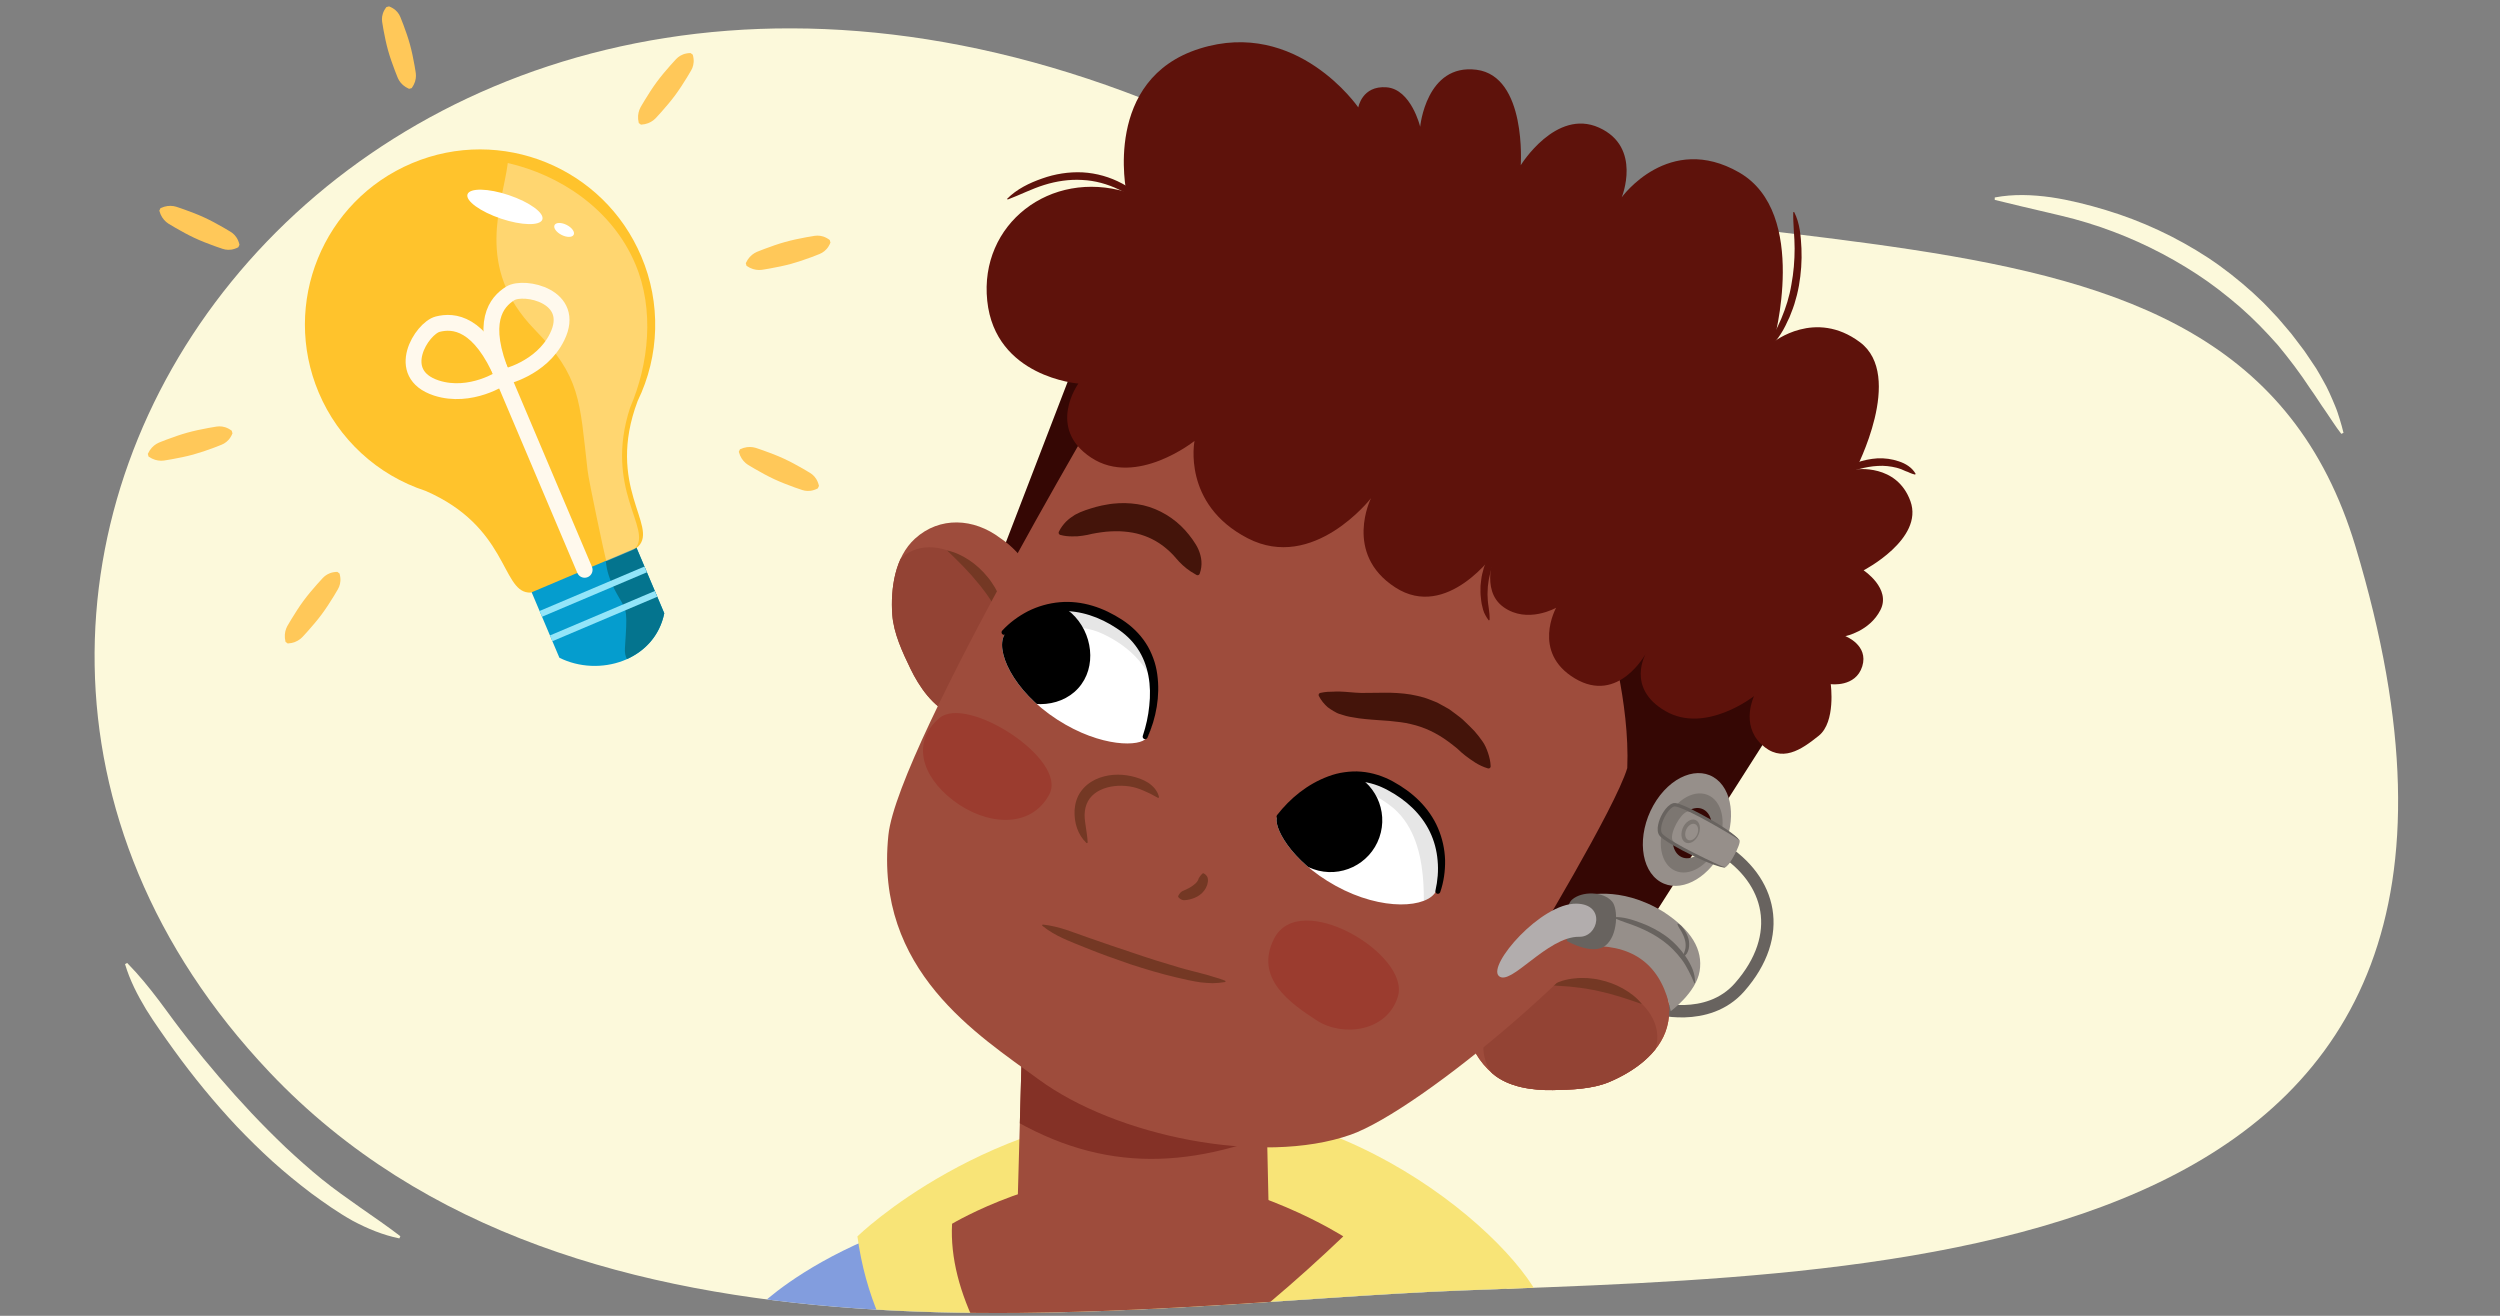 <?xml version="1.0" encoding="utf-8"?>
<!-- Generator: Adobe Illustrator 25.4.1, SVG Export Plug-In . SVG Version: 6.00 Build 0)  -->
<svg version="1.1" id="Layer_1" xmlns="http://www.w3.org/2000/svg" xmlns:xlink="http://www.w3.org/1999/xlink" x="0px" y="0px"
	 viewBox="0 0 760 400" style="enable-background:new 0 0 760 400;" xml:space="preserve">
<rect x="0" y="0" width="760" height="400" fill="#808080" stroke="none"/>
<path id="XMLID_00000106865035135167197280000016481157810555004855_" style="fill:#FCF9DB;" d="M81.927,325.939
	c93.798,99.082,260.701,70.226,362.156,66.373c137.253-5.212,338.026-6.924,271.971-226.226
	C678.332,40.848,516.568,96.068,347.468,30.013C106.579-64.084-62.114,173.783,81.927,325.939z"/>
<g>
	<defs>
		<path id="XMLID_00000113324921932938663720000006500844931416132024_" d="M81.927,325.939
			c93.798,99.082,260.701,70.226,362.156,66.373c137.253-5.212,338.026-6.924,271.971-226.226
			c-15.594-51.771-52.384-72.705-102.127-84.115c-48.851-11.206-107.955-57.427-173.982-70.453
			c-29.381-5.796-56.645,7.969-87.193-3.963C111.864-86.543-62.114,173.783,81.927,325.939z"/>
	</defs>
	<clipPath id="XMLID_00000105388996324415013290000011131055106043208843_">
		<use xlink:href="#XMLID_00000113324921932938663720000006500844931416132024_"  style="overflow:visible;"/>
	</clipPath>
	<g style="clip-path:url(#XMLID_00000105388996324415013290000011131055106043208843_);">
		<g id="sshi4_x5F_05.298_00000183969587481807369160000003211022582483513221_">
			<g>
				<path style="fill:#AFEEDB;" d="M207.734,432.931c-15.207,22.049-30.498,44.246-41.558,68.64
					c-4.661,10.281-8.549,20.913-11.621,31.775c-3.26,11.529-5.608,23.641-3.642,35.46c1.966,11.819,8.955,23.365,19.975,28.068
					c4.356,1.859,9.119,2.584,13.848,2.837c11.857,0.634,24.157-1.772,33.922-8.525c6.094-4.215,10.98-9.933,15.52-15.788
					c24.34-31.386,40.823-68.818,47.542-107.964c2.858-16.655,3.785-34.619-3.969-49.633c-5.775-11.183-17.53-19.703-30.232-20.468
					c-4.443-0.268-9.555-0.619-13.672,1.417c-4.436,2.193-7.264,6.85-9.973,10.779C218.495,417.329,213.114,425.13,207.734,432.931z
					"/>
				<g>
					<path style="fill:#829DDE;" d="M229.961,397.92c5.385,13.81,8.685,31.119,10.55,50.834c0,0-35.488,251.291-34.529,270.474
						c0.959,19.182,14.387,34.529,14.387,34.529l1.918,36.447c0,0,30.692,12.469,82.485,21.101s167.847,0.959,167.847,0.959
						l25.896-393.242c0,0-65.696-59.333-157.802-57.544C263.04,362.985,229.961,397.92,229.961,397.92z"/>
					<path style="fill:#F8E477;" d="M318.201,459.304c-30.834-24.81-52.714-47.942-57.548-83.444c0,0,39.324-38.365,99.749-39.324
						s112.218,52.077,109.34,65.505C466.866,415.469,369.516,445.715,318.201,459.304z"/>
					<polygon style="fill:#350704;" points="325.219,114.37 303.686,170.347 308.987,175.223 338.578,122.713 					"/>
					<g>
						<g>
							<defs>
								<path id="SVGID_1_" d="M271.249,186.823c0.392,5.654,3.114,11.459,5.524,16.446c2.674,5.531,6.864,11.668,12.726,14.098
									c10.176,4.215,21.943,1.155,27.076-9.253c3.583-7.263,2.796-15.706,1.121-23.445c-3.188-14.713-12.844-20.504-13.587-21.068
									c-8.051-6.113-18.43-6.684-25.939,0.134C272.013,169.326,270.706,179.004,271.249,186.823z"/>
							</defs>
							<use xlink:href="#SVGID_1_"  style="overflow:visible;fill:#9E4C3C;"/>
							<clipPath id="SVGID_00000037689700565518199940000006083506198708870289_">
								<use xlink:href="#SVGID_1_"  style="overflow:visible;"/>
							</clipPath>
							<path style="clip-path:url(#SVGID_00000037689700565518199940000006083506198708870289_);fill:#934334;" d="M274.141,169.552
								c5.317-4.932,13.673-3.79,20.037,1.094c11.341,8.709,14.415,24.756,11.398,35.784c-1.579,5.76-6.066,10.861-12.994,11.27
								c-4.502,0.268-9.424-2.605-11.4-6.481c-6.027-4.153-9.279-11.047-11.225-17.332
								C267.18,184.914,267.439,175.765,274.141,169.552z"/>
						</g>
						<g>
							<path style="fill:#743824;" d="M287.92,167.349c2.475,0.489,4.757,1.628,6.834,3.02c2.08,1.402,3.945,3.136,5.527,5.104
								c0.82,0.961,1.491,2.041,2.167,3.104c0.59,1.12,1.219,2.215,1.627,3.416c0.95,2.331,1.387,4.86,1.372,7.35
								c-1.361-2.132-2.431-4.211-3.763-6.138c-0.598-0.995-1.313-1.91-1.947-2.865l-1.043-1.372
								c-0.325-0.472-0.693-0.913-1.064-1.352c-1.434-1.791-2.961-3.519-4.59-5.197C291.419,170.722,289.724,169.081,287.92,167.349
								z"/>
						</g>
					</g>
					<g>
						<defs>
							<path id="SVGID_00000147916611417727572570000013954315929656897208_" d="M310.554,322.469l-1.297,46.983
								c23.335,20.365,49.159,18.401,76.516,2.685l-1.297-59.065L310.554,322.469z"/>
						</defs>
						<use xlink:href="#SVGID_00000147916611417727572570000013954315929656897208_"  style="overflow:visible;fill:#9E4C3C;"/>
						<clipPath id="SVGID_00000113315574897992781840000016584639295368496281_">
							<use xlink:href="#SVGID_00000147916611417727572570000013954315929656897208_"  style="overflow:visible;"/>
						</clipPath>
						<path style="clip-path:url(#SVGID_00000113315574897992781840000016584639295368496281_);fill:#843126;" d="M303.751,337.787
							c29.362,18.627,56.462,18.324,88.506,4.818l-7.781-29.532l-73.922,9.397"/>
					</g>
					<path style="fill:none;stroke:#68635F;stroke-width:3.767;stroke-miterlimit:10;" d="M502.727,306.306
						c0,0,16.319,4.985,26.122-6.191c13.849-15.791,9.703-32.578-5.63-42.149"/>
					<g>
						<path style="fill:#BD5738;" d="M506.748,312.299c2.694-9.778-2.978-19.112-10.594-23.626
							c-6.945-4.418-12.111-6.508-25.929-2.194c-7.559,2.361-15.551,5.107-20.415,11.584c-6.971,9.278-4.39,21.159,3.966,28.337
							c4.815,4.134,12.181,5.101,18.324,4.991c5.539-0.099,11.948-0.292,17.17-2.494
							C496.493,325.852,504.538,320.317,506.748,312.299z"/>
						<g>
							<defs>
								<path id="SVGID_00000054970753099974412970000005659478810534155137_" d="M506.748,312.299
									c2.694-9.778-2.5-18.782-11.589-23.206c-0.839-0.409-10.366-6.411-24.933-2.614c-7.664,1.998-15.551,5.107-20.415,11.584
									c-6.971,9.278-4.39,21.159,3.966,28.337c4.815,4.134,12.181,5.101,18.324,4.991c5.539-0.099,11.948-0.292,17.17-2.494
									C496.493,325.852,504.538,320.317,506.748,312.299z"/>
							</defs>
							<use xlink:href="#SVGID_00000054970753099974412970000005659478810534155137_"  style="overflow:visible;fill:#9E4C3C;"/>
							<clipPath id="SVGID_00000137105792568100471020000000594400478582872988_">
								<use xlink:href="#SVGID_00000054970753099974412970000005659478810534155137_"  style="overflow:visible;"/>
							</clipPath>
							<path style="clip-path:url(#SVGID_00000137105792568100471020000000594400478582872988_);fill:#934334;" d="M503.377,318.52
								c2.001-6.971-2.791-13.912-10.021-17.385c-12.892-6.189-28.598-1.688-37.076,5.983c-4.427,4.009-6.953,10.315-4.19,16.683
								c1.794,4.138,6.579,7.233,10.929,7.246c6.426,3.504,14.047,3.293,20.532,2.191
								C492.812,331.666,500.857,327.304,503.377,318.52z"/>
						</g>
						<g>
							<path style="fill:#743824;" d="M499.122,305.23c-2.361-0.828-4.59-1.599-6.834-2.281c-2.233-0.696-4.464-1.278-6.709-1.749
								c-0.559-0.133-1.118-0.262-1.687-0.339l-1.695-0.311c-1.139-0.134-2.278-0.359-3.435-0.444
								c-2.321-0.318-4.659-0.335-7.176-0.587c2.216-1.138,4.669-1.888,7.178-2.093c1.256-0.178,2.516-0.111,3.782-0.09
								c1.253,0.124,2.52,0.234,3.748,0.532c2.47,0.523,4.859,1.405,7.049,2.627C495.522,301.72,497.568,303.242,499.122,305.23z"/>
						</g>
					</g>
					<path style="fill:#9E4C3C;" d="M343.974,107.791c0,0-71.023,118.481-73.9,146.067c-4.305,41.288,27.402,60.82,45.656,74.264
						c23.473,17.288,67.883,26.361,94.89,16.828c21.065-7.435,79.86-56.097,95.854-85.467c15.994-29.37,15.728-97.02-43.08-137.7
						S343.974,107.791,343.974,107.791z"/>
					<path style="fill:#350704;" d="M488.668,190.907c0,0,6.857,22.624,6.022,42.584c-3.547,11.992-29.855,55.446-29.855,55.446
						c11.713-8.064,22.283-8.965,31.32-0.264l45.45-71.309l-21.774-36.722L488.668,190.907z"/>
					<g>
						<path style="fill:#743824;" d="M351.98,242.525c-1.544-0.903-2.876-1.55-4.284-2.149c-1.387-0.606-2.849-1.097-4.373-1.315
							c-3.026-0.448-6.216-0.134-8.809,1.104c-1.294,0.613-2.407,1.475-3.224,2.555c-0.813,1.082-1.31,2.407-1.488,3.851
							c-0.214,1.447,0.022,2.978,0.248,4.527c0.188,1.573,0.537,3.163,0.598,4.972l0,0.01c0.004,0.127-0.095,0.233-0.222,0.238
							c-0.065,0.002-0.124-0.023-0.167-0.064c-2.606-2.518-3.77-6.145-3.585-9.955c0.119-1.895,0.656-3.898,1.82-5.551
							c1.137-1.667,2.758-2.932,4.49-3.768c3.508-1.649,7.366-1.805,10.923-1.034c1.778,0.406,3.543,0.99,5.114,1.985
							c1.54,1,2.9,2.505,3.312,4.349c0.028,0.125-0.051,0.249-0.176,0.277c-0.059,0.013-0.119,0.003-0.167-0.026L351.98,242.525z"/>
					</g>
					<g>
						<path style="fill:#743824;" d="M358.198,272.342c0.386-0.75,0.76-1.151,1.162-1.386c0.404-0.22,0.822-0.342,1.207-0.545
							c0.784-0.359,1.501-0.768,2.085-1.199c0.591-0.428,1.063-0.849,1.403-1.376c0.065-0.141,0.138-0.282,0.22-0.427
							c0.07-0.151,0.083-0.323,0.191-0.489c0.248-0.334,0.414-0.742,1.055-1.329l0.031-0.028c0.109-0.1,0.266-0.117,0.391-0.056
							c0.372,0.183,0.621,0.43,0.836,0.697c0.103,0.134,0.182,0.275,0.273,0.419c0.056,0.149,0.093,0.306,0.123,0.464
							c0.047,0.317,0.074,0.641,0.023,0.96c-0.061,0.321-0.131,0.646-0.209,0.971c-0.416,1.279-1.289,2.356-2.275,3.063
							c-0.994,0.72-2.079,1.118-3.145,1.364c-0.541,0.101-1.064,0.233-1.612,0.227c-0.551-0.033-1.136-0.251-1.721-0.903
							c-0.102-0.113-0.118-0.274-0.052-0.401L358.198,272.342z"/>
					</g>
					<g>
						<path style="fill:#44140A;" d="M363.676,174.749c-2.362-1.283-3.867-2.592-5.196-3.966c-0.659-0.684-1.22-1.41-1.847-2.08
							c-0.635-0.658-1.282-1.292-1.971-1.859c-2.717-2.333-5.799-3.851-9.117-4.661c-1.667-0.404-3.41-0.59-5.201-0.683
							c-1.798-0.029-3.651,0.042-5.529,0.312c-0.941,0.095-1.884,0.32-2.836,0.471c-0.943,0.23-1.891,0.459-2.892,0.574
							c-0.988,0.176-2.029,0.235-3.139,0.206c-1.1,0.006-2.261-0.087-3.594-0.442l-0.026-0.007
							c-0.366-0.097-0.583-0.473-0.485-0.838c0.011-0.041,0.027-0.083,0.044-0.119c0.587-1.226,1.345-2.189,2.165-3.054
							c0.839-0.83,1.773-1.512,2.745-2.109c1.997-1.106,4.193-1.757,6.429-2.403c1.131-0.288,2.266-0.565,3.447-0.731
							c1.162-0.227,2.366-0.314,3.57-0.388c2.422-0.099,4.9,0.093,7.345,0.642c4.892,1.157,9.404,3.944,12.668,7.556
							c0.824,0.901,1.564,1.857,2.265,2.829c0.67,0.992,1.36,1.966,1.815,3.072c0.926,2.184,1.342,4.662,0.365,7.361
							c-0.126,0.347-0.509,0.527-0.856,0.401c-0.031-0.011-0.06-0.024-0.088-0.039L363.676,174.749z"/>
					</g>
					<g>
						<path style="fill:#44140A;" d="M401.439,210.628c1.541-0.333,2.794-0.368,3.981-0.367c0.609-0.04,1.194-0.065,1.753-0.039
							c0.566,0.006,1.09,0.094,1.656,0.086c2.189,0.158,4.324,0.429,6.688,0.331c2.299,0.02,4.791-0.101,7.342-0.04
							c2.608,0.083,5.31,0.293,8.042,0.947l2.034,0.522c0.673,0.193,1.327,0.479,1.989,0.718c0.662,0.246,1.313,0.518,1.964,0.784
							l1.845,1.009l1.829,1.024l1.659,1.226c1.096,0.826,2.228,1.611,3.146,2.581c0.951,0.94,1.954,1.838,2.839,2.811
							c0.848,0.997,1.688,2.001,2.422,3.086c0.777,1.057,1.283,2.286,1.723,3.555c0.429,1.274,0.758,2.605,0.813,4.089
							c0.013,0.356-0.265,0.655-0.621,0.668c-0.072,0.003-0.141-0.007-0.207-0.026l-0.04-0.012c-2.904-0.871-4.794-2.375-6.706-3.76
							c-0.94-0.701-1.775-1.482-2.601-2.271c-0.856-0.744-1.775-1.373-2.648-2.064c-3.578-2.64-7.34-4.438-11.419-5.355
							c-2.024-0.526-4.227-0.718-6.496-0.966l-3.571-0.257c-1.242-0.095-2.454-0.17-3.763-0.311l-1.928-0.218l-1.98-0.329
							c-1.306-0.176-2.66-0.552-3.947-0.993c-0.649-0.191-1.27-0.555-1.874-0.906c-0.607-0.348-1.187-0.746-1.744-1.159
							c-1.067-0.945-2.008-2.076-2.694-3.422c-0.162-0.318-0.035-0.707,0.283-0.869c0.05-0.025,0.102-0.044,0.154-0.055
							L401.439,210.628z"/>
					</g>
					<path style="fill:#9B3C2F;" d="M285.597,218.274c-8.394,7.08-5.708,17.487,4.168,25.052c9.875,7.566,23.553,8.835,29.227-1.836
						C324.665,230.82,293.991,211.193,285.597,218.274z"/>
					<path style="fill:#9B3C2F;" d="M387.3,285.391c-6.051,12.002,4.989,19.608,12.966,24.8c7.977,5.192,21.565,3.418,24.719-7.347
						C428.696,290.176,395.051,270.017,387.3,285.391z"/>
					<g>
						<path style="fill:#743824;" d="M317.07,281.069c2.509,0.265,4.861,0.887,7.165,1.628c2.294,0.765,4.547,1.634,6.831,2.419
							c4.563,1.583,9.117,3.178,13.699,4.669c4.557,1.567,9.152,3.001,13.759,4.34c2.301,0.698,4.635,1.198,6.941,1.846l1.731,0.461
							l1.727,0.539c1.153,0.321,2.311,0.666,3.485,1.15l0.017,0.007c0.113,0.047,0.167,0.176,0.12,0.289
							c-0.03,0.072-0.095,0.12-0.167,0.133c-1.234,0.214-2.484,0.3-3.738,0.341l-1.852-0.091l-1.848-0.169
							c-2.433-0.357-4.835-0.892-7.21-1.468c-4.769-1.115-9.448-2.515-14.079-4.027c-4.612-1.571-9.195-3.215-13.7-5.052
							c-4.493-1.853-9.118-3.416-13.049-6.619c-0.096-0.078-0.11-0.219-0.032-0.315C316.92,281.09,316.998,281.062,317.07,281.069z"
							/>
					</g>
					<path style="fill:#968F8A;" d="M505.783,277.254c-13.593-8.392-24.59-4.812-24.59-4.812l3.113,15.149
						c13.116-0.052,21.028,6.496,23.601,19.812c0,0,7.724-5.657,8.783-12.189C517.75,288.682,514.175,282.74,505.783,277.254z"/>
					<path style="fill:#68635F;" d="M477.935,273.461c-3.001,2.607-1.534,12.642-1.534,12.642s7.735,4.451,11.638,1.371
						c3.903-3.08,3.883-11.23,2.067-13.381C487.444,270.944,480.936,270.853,477.935,273.461z"/>
					<path style="fill:#B2ADAD;" d="M479.279,274.71c-10.791-0.2-27.167,18.711-23.628,21.997
						c3.538,3.286,14.682-11.978,24.342-11.926C485.924,285.018,488.306,274.877,479.279,274.71z"/>
					<g>
						<path style="fill:#68635F;" d="M490.578,278.809c2.913-0.158,5.656,0.77,8.318,1.76c2.674,0.993,5.238,2.333,7.584,4.024
							c2.338,1.724,4.341,3.832,5.983,6.215c1.59,2.37,2.983,5.106,2.808,8.067l-0.206,0.02c-0.517-1.308-1.101-2.541-1.728-3.745
							c-0.624-1.203-1.301-2.38-2.111-3.471c-1.63-2.157-3.559-4.143-5.754-5.715c-2.183-1.609-4.613-2.906-7.145-3.977
							c-2.536-1.098-5.191-1.773-7.782-2.976L490.578,278.809z"/>
					</g>
					<g>
						<path style="fill:#68635F;" d="M509.998,280.768c0.997,0.358,1.535,1.195,2.076,1.983c0.534,0.804,0.963,1.694,1.233,2.652
							c0.238,0.966,0.294,2.001,0.074,2.991c-0.193,0.991-0.711,1.939-1.592,2.449l-0.109-0.085
							c0.169-1.003,0.606-1.694,0.709-2.553c0.104-0.834,0.045-1.683-0.18-2.511c-0.214-0.833-0.584-1.634-1.006-2.413
							c-0.428-0.788-1.006-1.445-1.302-2.414L509.998,280.768z"/>
					</g>
					<path style="fill:#9E4C3C;" d="M322.038,439.162c-21.135-23.928-33.713-46.565-32.61-67.139c0,0,28.774-17.264,60.425-15.346
						c31.651,1.918,58.507,19.182,58.507,19.182C379.325,403.575,350.554,424.616,322.038,439.162z"/>
					<g>
						<g>
							<g style="enable-background:new    ;">
								<g>
									<path style="fill:#968F8A;" d="M509.101,262.104c-0.812-0.508-1.448-1.251-1.902-2.161c-0.457-0.916-0.727-2-0.805-3.18
										c-0.078-1.185,0.038-2.465,0.355-3.766c0.317-1.303,0.834-2.623,1.554-3.884c0.719-1.26,1.572-2.34,2.494-3.212
										c0.919-0.869,1.905-1.53,2.898-1.959c0.986-0.426,1.977-0.622,2.912-0.565c0.929,0.056,1.802,0.362,2.564,0.937
										c0.756,0.571,1.333,1.356,1.732,2.284c0.396,0.922,0.615,1.988,0.658,3.13c0.042,1.137-0.09,2.351-0.401,3.578
										c-0.31,1.225-0.798,2.465-1.467,3.658c-0.671,1.194-1.463,2.232-2.324,3.089c-0.864,0.86-1.799,1.54-2.75,2.009
										c-0.957,0.473-1.931,0.734-2.867,0.753C510.809,262.834,509.906,262.608,509.101,262.104 M521.907,236.949
										c-1.356-1.087-2.906-1.703-4.552-1.878c-1.666-0.178-3.427,0.096-5.179,0.787c-1.77,0.698-3.525,1.82-5.154,3.326
										c-1.64,1.517-3.146,3.418-4.402,5.654c-1.258,2.242-2.141,4.6-2.657,6.935c-0.514,2.328-0.661,4.623-0.455,6.749
										c0.204,2.111,0.756,4.048,1.636,5.684c0.871,1.619,2.061,2.939,3.552,3.842c1.472,0.891,3.099,1.292,4.777,1.262
										c1.658-0.03,3.368-0.48,5.033-1.297c1.649-0.809,3.257-1.979,4.733-3.462c1.466-1.473,2.806-3.26,3.93-5.318
										c1.122-2.054,1.929-4.196,2.432-6.318c0.504-2.128,0.704-4.244,0.603-6.238c-0.101-2.007-0.506-3.896-1.215-5.55
										C524.274,239.457,523.247,238.022,521.907,236.949"/>
									<path style="fill:#7C7671;" d="M510.681,260.262c-0.643-0.427-1.149-1.033-1.515-1.763
										c-0.367-0.733-0.59-1.591-0.666-2.518c-0.076-0.929-0.002-1.927,0.226-2.935c0.228-1.01,0.61-2.029,1.151-3
										c0.54-0.97,1.186-1.801,1.892-2.472c0.704-0.669,1.465-1.177,2.237-1.506c0.769-0.327,1.548-0.476,2.29-0.427
										c0.739,0.049,1.441,0.293,2.061,0.75c0.617,0.455,1.097,1.08,1.437,1.819c0.338,0.736,0.538,1.586,0.596,2.496
										c0.058,0.907-0.024,1.875-0.251,2.851c-0.226,0.975-0.596,1.958-1.114,2.898c-0.518,0.941-1.137,1.753-1.814,2.416
										c-0.678,0.665-1.416,1.181-2.167,1.528c-0.755,0.348-1.525,0.526-2.266,0.512
										C512.036,260.896,511.321,260.687,510.681,260.262 M520.526,242.457c-0.966-0.738-2.064-1.144-3.223-1.241
										c-1.168-0.098-2.398,0.116-3.616,0.617c-1.226,0.504-2.438,1.297-3.561,2.35c-1.127,1.058-2.161,2.376-3.024,3.921
										c-0.864,1.547-1.473,3.173-1.833,4.784c-0.36,1.608-0.47,3.196-0.341,4.672c0.129,1.47,0.496,2.825,1.09,3.978
										c0.59,1.145,1.404,2.088,2.43,2.743c1.018,0.65,2.15,0.958,3.325,0.962c1.166,0.004,2.374-0.293,3.554-0.852
										c1.173-0.556,2.321-1.373,3.375-2.417c1.05-1.04,2.01-2.308,2.814-3.773c0.803-1.463,1.378-2.991,1.731-4.505
										c0.354-1.516,0.487-3.022,0.404-4.437c-0.084-1.421-0.386-2.752-0.905-3.911
										C522.225,244.182,521.484,243.189,520.526,242.457"/>
								</g>
							</g>
						</g>
						<path style="fill:#7C7671;" d="M508.485,244.941c-2.328,0.598-5.085,6.601-3.799,8.944s18.892,9.64,20.212,9.224
							c1.32-0.416,4.224-6.714,3.424-8.079S510.814,244.343,508.485,244.941z"/>
						<path style="fill:#968F8A;" d="M512.911,246.734c-2.082,0.624-5.285,6.407-4.507,8.61c0.778,2.202,14.877,8.748,16.068,8.321
							s4.85-6.966,4.353-8.248C528.329,254.134,514.993,246.11,512.911,246.734z"/>
						<g>
							<path style="fill:#68635F;" d="M528.402,255.258c-0.368-0.387-0.884-0.689-1.362-0.992l-1.47-0.892l-2.976-1.734
								c-2-1.129-3.984-2.288-6.021-3.344c-2.031-1.047-4.095-2.109-6.204-2.849c-0.495-0.169-1.123-0.335-1.407-0.288
								c-0.4,0.086-0.826,0.421-1.199,0.772c-0.748,0.745-1.358,1.693-1.835,2.682c-0.476,0.99-0.838,2.053-0.943,3.102
								c-0.026,0.511-0.022,1.044,0.168,1.441c0.137,0.319,0.613,0.713,1.027,1.044c1.789,1.34,3.816,2.463,5.824,3.555
								c2.019,1.088,4.085,2.093,6.144,3.11l3.109,1.481c1.039,0.438,2.095,1.045,3.154,1.232l0.034,0.128
								c-0.645,0.074-1.181-0.152-1.752-0.282c-0.561-0.155-1.11-0.345-1.656-0.541c-1.095-0.382-2.169-0.814-3.226-1.284
								c-2.128-0.909-4.197-1.942-6.251-3.01c-2.046-1.089-4.08-2.181-5.999-3.586c-0.463-0.392-0.97-0.698-1.347-1.421
								c-0.306-0.662-0.297-1.323-0.274-1.95c0.114-1.249,0.506-2.401,1.013-3.489c0.524-1.081,1.189-2.096,2.08-2.973
								c0.467-0.416,0.964-0.85,1.706-1.024c0.442-0.072,0.779,0.004,1.079,0.073c0.31,0.071,0.596,0.163,0.879,0.262
								c2.234,0.811,4.271,1.894,6.322,2.974c2.032,1.107,4.055,2.226,6.004,3.474c0.978,0.617,1.95,1.245,2.88,1.939
								c0.466,0.344,0.938,0.682,1.38,1.062c0.435,0.388,0.909,0.728,1.235,1.266L528.402,255.258z"/>
						</g>
						<g>
							<g style="enable-background:new    ;">
								<g>
									<path style="fill:#7C7671;" d="M513.181,254.81c-0.17-0.107-0.304-0.262-0.399-0.453c-0.096-0.192-0.152-0.419-0.169-0.667
										c-0.016-0.248,0.008-0.517,0.074-0.789c0.066-0.273,0.175-0.55,0.326-0.814c0.151-0.264,0.329-0.49,0.523-0.673
										c0.193-0.182,0.399-0.321,0.608-0.411c0.207-0.089,0.414-0.13,0.611-0.119c0.195,0.012,0.378,0.076,0.538,0.196
										c0.159,0.12,0.28,0.284,0.363,0.479c0.083,0.193,0.129,0.417,0.138,0.656c0.009,0.238-0.019,0.493-0.084,0.75
										c-0.065,0.257-0.167,0.517-0.308,0.767c-0.141,0.25-0.307,0.468-0.487,0.648c-0.181,0.18-0.377,0.323-0.577,0.421
										c-0.201,0.099-0.405,0.154-0.601,0.158C513.539,254.964,513.35,254.916,513.181,254.81 M515.866,249.537
										c-0.284-0.228-0.609-0.357-0.954-0.394c-0.349-0.037-0.719,0.02-1.086,0.165c-0.371,0.146-0.739,0.382-1.081,0.697
										c-0.344,0.318-0.66,0.716-0.923,1.185c-0.264,0.47-0.449,0.964-0.557,1.454c-0.108,0.488-0.139,0.969-0.095,1.415
										c0.043,0.443,0.158,0.849,0.343,1.192c0.183,0.339,0.432,0.616,0.745,0.805c0.309,0.187,0.65,0.271,1.001,0.265
										c0.348-0.006,0.706-0.101,1.055-0.272c0.346-0.17,0.683-0.415,0.992-0.726c0.307-0.309,0.588-0.683,0.824-1.115
										c0.235-0.43,0.404-0.88,0.51-1.324c0.106-0.446,0.148-0.89,0.126-1.308c-0.021-0.421-0.106-0.817-0.255-1.163
										C516.362,250.063,516.147,249.762,515.866,249.537"/>
									<path style="fill:#968F8A;" d="M515.576,250.692c-0.203-0.155-0.433-0.24-0.676-0.26c-0.245-0.021-0.503,0.024-0.758,0.129
										c-0.257,0.106-0.511,0.272-0.746,0.493c-0.236,0.222-0.453,0.498-0.634,0.822c-0.181,0.324-0.309,0.665-0.384,1.003
										c-0.075,0.337-0.099,0.67-0.071,0.979c0.027,0.308,0.104,0.592,0.228,0.834c0.124,0.24,0.294,0.438,0.509,0.575
										c0.213,0.136,0.451,0.201,0.697,0.202c0.244,0.001,0.498-0.061,0.745-0.179c0.246-0.117,0.487-0.288,0.708-0.507
										c0.22-0.218,0.421-0.484,0.59-0.791c0.168-0.307,0.289-0.627,0.363-0.944c0.074-0.318,0.102-0.634,0.085-0.93
										c-0.018-0.298-0.081-0.577-0.19-0.82C515.932,251.053,515.777,250.845,515.576,250.692"/>
								</g>
							</g>
						</g>
					</g>
					<g>
						<g>
							<defs>
								<path id="XMLID_00000097460491481979619090000007979086779331480709_" d="M348.476,224.365
									c2.885-4.456,6.688-24.118-6.564-33.774c-14.589-10.63-29.186-8.069-36.357,2.075c-3.274,4.632,2.16,17.265,15.874,26.11
									C334.825,227.416,346.8,226.953,348.476,224.365z"/>
							</defs>
							<use xlink:href="#XMLID_00000097460491481979619090000007979086779331480709_"  style="overflow:visible;fill:#FFFFFF;"/>
							<clipPath id="XMLID_00000111170380179245277640000009471986699913684643_">
								<use xlink:href="#XMLID_00000097460491481979619090000007979086779331480709_"  style="overflow:visible;"/>
							</clipPath>
							<path style="clip-path:url(#XMLID_00000111170380179245277640000009471986699913684643_);" d="M303.542,187.455
								c-5.846,6.421-5.381,16.365,1.04,22.211c6.421,5.846,17.329,5.998,23.176-0.422c5.846-6.421,4.416-16.983-2.004-22.829
								C319.332,180.569,309.388,181.034,303.542,187.455z"/>
							<path style="opacity:0.1;clip-path:url(#XMLID_00000111170380179245277640000009471986699913684643_);" d="M305.011,187.42
								c2.613-0.878,5.282-1.598,7.989-2.118c0.125-0.034,0.246-0.083,0.371-0.117c5.434-1.439,11.247-2.044,16.83-1.213
								c5.728,0.853,11.527,3.241,15.9,7.076c3.466,2.354,6.518,5.301,8.85,8.929c0.873,1.358-1.092,2.571-2.172,1.599
								c-0.013-0.012-0.028-0.022-0.042-0.034c0.028,0.108,0.068,0.21,0.094,0.319c0.377,1.561,2.109,15.464,1.293,14.227
								c-2.391-3.621-3.021-15.918-18.846-23.377s-34.723,8.313-35.728,6.9c-0.644-0.906-3.106-4.36-2.818-5.512
								c-0.115-0.893,0.116-1.868,0.747-2.659C299.307,189.151,302.328,188.322,305.011,187.42z"/>
						</g>
						<g>
							<path d="M347.423,223.654c0.97-2.914,1.663-6.017,1.954-9.09c0.344-3.074,0.304-6.179-0.266-9.152
								c-0.562-2.97-1.634-5.812-3.305-8.263c-1.643-2.469-3.846-4.537-6.381-6.169c-5.102-3.389-11.063-5.481-17.111-5.197
								c-3.014,0.125-6.01,0.849-8.81,2.074c-2.822,1.188-5.434,2.902-7.766,4.944l-0.005,0.004c-0.317,0.278-0.8,0.246-1.077-0.072
								c-0.258-0.295-0.246-0.736,0.012-1.019c2.223-2.422,4.922-4.394,7.87-5.922c2.972-1.482,6.246-2.423,9.597-2.715
								c3.352-0.307,6.763,0.109,9.971,1.07c3.218,0.958,6.224,2.465,9.001,4.255c2.809,1.829,5.353,4.229,7.207,7.097
								c0.946,1.423,1.671,2.979,2.263,4.566c0.6,1.588,0.998,3.24,1.224,4.9c0.927,6.674-0.337,13.299-2.976,19.292
								c-0.169,0.385-0.619,0.56-1.004,0.39c-0.362-0.159-0.538-0.566-0.417-0.934L347.423,223.654z"/>
						</g>
						<g>
							<defs>
								<path id="XMLID_00000181080084813252517500000000666736245703692187_" d="M388.301,248.14
									c2.554-4.654,18.057-17.331,32.845-10.247c16.28,7.798,20.952,21.862,15.424,32.988c-2.524,5.079-16.222,6.291-30.516-1.584
									C392.091,261.604,386.817,250.843,388.301,248.14z"/>
							</defs>
							<use xlink:href="#XMLID_00000181080084813252517500000000666736245703692187_"  style="overflow:visible;fill:#FFFFFF;"/>
							<clipPath id="XMLID_00000165934737856774813470000009945175105019943867_">
								<use xlink:href="#XMLID_00000181080084813252517500000000666736245703692187_"  style="overflow:visible;"/>
							</clipPath>
							<path style="clip-path:url(#XMLID_00000165934737856774813470000009945175105019943867_);" d="M419.323,254.602
								c-2.878,8.193-11.852,12.501-20.045,9.623s-13.503-12.408-10.625-20.601c2.878-8.193,12.854-11.946,21.047-9.068
								C417.892,237.435,422.201,246.409,419.323,254.602z"/>
							<path style="opacity:0.1;clip-path:url(#XMLID_00000165934737856774813470000009945175105019943867_);" d="M441.446,268.87
								c-0.467-2.717-1.1-5.407-1.927-8.037c-0.029-0.126-0.043-0.256-0.073-0.382c-1.312-5.466-3.537-10.87-6.918-15.39
								c-3.468-4.637-8.322-8.609-13.773-10.639c-3.717-1.934-7.759-3.222-12.059-3.554c-1.61-0.124-1.745,2.181-0.377,2.671
								c0.017,0.006,0.033,0.014,0.05,0.02c-0.109,0.027-0.217,0.04-0.326,0.069c-1.553,0.409-14.613,5.481-13.137,5.613
								c4.322,0.387,15.446-4.894,29.52,5.497s9.158,34.51,10.879,34.724c1.103,0.137,5.312,0.665,6.189-0.135
								c0.841-0.322,1.59-0.988,1.986-1.92C442.628,274.712,441.925,271.66,441.446,268.87z"/>
						</g>
						<g>
							<path d="M388.23,247.782c4.023-5.166,9.255-9.423,15.57-11.774c1.569-0.59,3.212-1.023,4.894-1.248
								c1.677-0.232,3.392-0.332,5.093-0.174c3.404,0.271,6.724,1.371,9.667,2.976c2.894,1.595,5.646,3.526,8.017,5.904
								c2.367,2.368,4.353,5.173,5.673,8.269c1.333,3.088,2.058,6.416,2.164,9.736c0.054,3.32-0.402,6.632-1.479,9.738
								c-0.138,0.398-0.573,0.609-0.971,0.471c-0.371-0.128-0.579-0.514-0.495-0.888l0.002-0.01c0.69-3.022,0.96-6.134,0.667-9.182
								c-0.25-3.046-1.035-6.027-2.355-8.739c-2.62-5.459-7.29-9.714-12.694-12.596c-2.64-1.457-5.505-2.415-8.458-2.69
								c-2.951-0.308-5.961,0.097-8.842,1.012c-2.887,0.91-5.64,2.348-8.182,4.109c-2.567,1.715-4.97,3.797-7.075,6.033l-0.04,0.042
								c-0.288,0.306-0.77,0.321-1.076,0.033C388.021,248.533,387.993,248.088,388.23,247.782z"/>
						</g>
					</g>
					<path style="fill:#5E120B;" d="M500.383,198.596c0,0-6.253,10.56,5.944,17.593c12.197,7.033,26.9-4.579,26.9-4.579
						s-4.113,8.515,2.125,14.555c6.238,6.04,12.296,1.694,17.546-2.494c5.25-4.187,3.648-15.69,3.648-15.69s7.57,1.056,9.581-5.409
						c2.011-6.465-5.146-9.186-5.146-9.186s7.349-1.43,10.673-7.943c3.324-6.513-5.116-12.062-5.116-12.062
						s18.396-9.522,14.231-21.027c-4.165-11.505-16.617-9.65-16.617-9.65s14.899-28.485,1.273-38.673s-26.246-0.07-26.246-0.07
						s10.934-39.219-10.474-51.535c-21.408-12.316-35.697,7.551-35.697,7.551s6.25-15.231-6.894-21.175
						s-23.806,11.426-23.806,11.426s1.852-27.054-13.448-29.021c-15.3-1.967-17.13,17.323-17.13,17.323s-2.736-11.406-10.209-11.989
						c-7.473-0.583-8.602,6.115-8.602,6.115S394.293,5.492,364.724,14.77s-22.298,43.614-22.298,43.614
						c-23.16-6.976-44.728,9.724-42.31,33.029s27.714,25.184,27.714,25.184s-9.816,13.498,3.905,22.541
						c13.721,9.043,31.398-5.097,31.398-5.097s-3.867,19.216,16.153,29.581s37.496-12.169,37.496-12.169s-8.46,16.853,7.361,27.109
						c15.82,10.256,30.41-10.622,30.41-10.622s-4.767,11.354,2.484,16.593c7.251,5.239,16.033,0.22,16.033,0.22
						s-7.588,13.543,5.7,21.491C492.058,214.194,500.383,198.596,500.383,198.596z"/>
					<g>
						<path style="fill:#5E120B;" d="M545.417,64.441c1.774,3.465,2.032,7.324,2.225,11.089c0.166,3.788-0.116,7.599-0.773,11.349
							c-0.202,0.931-0.346,1.874-0.598,2.794l-0.776,2.754c-0.25,0.92-0.651,1.794-0.979,2.689L544,96.449
							c-0.185,0.439-0.416,0.859-0.622,1.289c-1.528,3.487-3.76,6.716-6.726,9.116l-0.215-0.182c0.383-0.888,0.823-1.71,1.277-2.514
							l0.704-1.182c0.226-0.397,0.419-0.816,0.63-1.221c0.434-0.803,0.87-1.6,1.33-2.383l1.126-2.484
							c1.406-3.344,2.51-6.83,3.091-10.427c0.669-3.576,0.965-7.228,0.972-10.888c-0.026-0.914-0.023-1.831-0.073-2.745
							c-0.076-0.912-0.091-1.831-0.176-2.744c-0.098-1.836-0.215-3.668-0.173-5.573L545.417,64.441z"/>
					</g>
					<g>
						<path style="fill:#5E120B;" d="M559.035,143.942c1.354-1.875,3.434-2.582,5.416-3.312c2.01-0.715,4.133-1.147,6.299-1.298
							c2.171-0.097,4.384,0.198,6.458,0.906c2.079,0.661,4.064,1.876,5.156,3.825l-0.182,0.215c-0.56-0.125-1.048-0.304-1.516-0.496
							l-0.677-0.31c-0.237-0.08-0.469-0.162-0.697-0.251c-0.457-0.171-0.88-0.401-1.325-0.582l-1.374-0.438
							c-1.86-0.463-3.783-0.692-5.725-0.559c-1.942,0.095-3.88,0.461-5.797,0.969c-0.961,0.248-1.895,0.595-2.841,0.916
							c-0.96,0.296-1.937,0.555-3.048,0.654L559.035,143.942z"/>
					</g>
					<g>
						<path style="fill:#5E120B;" d="M350,64.276c-1.627-1.24-3.199-2.435-4.803-3.574c-1.592-1.15-3.25-2.205-5.008-3.058
							c-3.511-1.699-7.32-2.763-11.203-2.934c-3.877-0.233-7.795,0.349-11.549,1.519c-3.778,1.164-7.268,2.995-11.118,4.437
							l-0.153-0.237c2.939-2.942,6.722-4.793,10.628-6.155c3.906-1.398,8.117-2.077,12.318-1.874c4.2,0.23,8.342,1.417,12.023,3.396
							c3.638,1.98,7.168,4.53,9.088,8.309L350,64.276z"/>
					</g>
					<g>
						<path style="fill:#5E120B;" d="M458.173,162.385c-0.42,1.175-0.96,2.182-1.502,3.191l-0.849,1.479l-0.778,1.512
							c-0.96,2.052-1.72,4.185-2.179,6.378c-0.298,1.084-0.393,2.201-0.554,3.31c-0.014,1.117-0.178,2.237-0.06,3.358
							c0.026,2.277,0.696,4.383,0.587,6.884l-0.264,0.098c-0.391-0.483-0.705-1.01-1-1.549c-0.288-0.542-0.565-1.095-0.711-1.686
							c-0.155-0.588-0.308-1.181-0.432-1.779c-0.135-0.596-0.152-1.211-0.233-1.818c-0.181-1.216-0.123-2.446-0.115-3.675
							c0.142-1.217,0.228-2.449,0.523-3.641c0.547-2.389,1.403-4.705,2.591-6.828c1.194-2.089,2.458-4.269,4.774-5.428
							L458.173,162.385z"/>
					</g>
					<g>
						<path style="fill:#283D59;" d="M298.937,435.202c0.071,10.668-0.031,21.33-0.115,31.992
							c-0.128,10.661-0.275,21.321-0.49,31.979c-0.171,10.659-0.481,21.314-0.715,31.972l-0.46,15.982l-0.232,7.991l-0.116,3.995
							c-0.044,0.665,0.018,1.333-0.112,1.996c-0.197,0.66-0.625,1.311-1.815,1.937l0.075,0.003l-0.312,19.436
							c-0.016,0.971-0.815,1.745-1.786,1.729c-0.971-0.016-1.745-0.815-1.729-1.786c0-0.019,0.001-0.045,0.002-0.063l1.012-19.412
							l0.075,0.002c-1.145-0.706-1.527-1.385-1.679-2.057c-0.084-0.67,0.023-1.333,0.025-1.999l0.161-3.994l0.322-7.988
							l0.647-15.976c0.505-10.648,0.933-21.299,1.5-31.945c0.523-10.648,1.115-21.293,1.725-31.937
							c0.654-10.643,1.29-21.286,2.1-31.924c0.04-0.529,0.502-0.925,1.03-0.885C298.551,434.289,298.933,434.709,298.937,435.202z"
							/>
					</g>
					<g>
						<path style="fill:#283D59;" d="M348.689,443.377c0.316,9.689,0.457,19.374,0.617,29.058c0.116,9.684,0.212,19.366,0.24,29.047
							c0.07,9.682,0.005,19.362,0.014,29.042l-0.097,14.52l-0.05,7.26l-0.025,3.63c-0.019,0.598,0.119,1.192-0.078,1.791
							c-0.209,0.6-0.616,1.202-1.643,1.825l0.075-0.001l0.765,19.903c0.037,0.97-0.719,1.786-1.689,1.824
							c-0.97,0.037-1.787-0.719-1.824-1.689c-0.001-0.018-0.001-0.044-0.001-0.062l-0.064-19.917l0.075-0.002
							c-1.052-0.588-1.484-1.196-1.718-1.806c-0.22-0.611-0.111-1.228-0.151-1.84l0.07-3.633l0.14-7.267l0.282-14.533
							c0.262-9.689,0.45-19.377,0.772-29.065c0.281-9.688,0.629-19.374,0.997-29.059c0.412-9.685,0.806-19.369,1.375-29.049
							c0.031-0.53,0.486-0.934,1.015-0.903C348.284,442.479,348.672,442.888,348.689,443.377z"/>
					</g>
					<g>
						<path style="fill:#2D74C1;" d="M220.434,753.631c4.34,1.857,8.84,3.324,13.285,4.887l6.75,2.125
							c2.245,0.719,4.532,1.309,6.788,1.995l3.392,1.001l3.423,0.894l6.839,1.813c4.585,1.112,9.193,2.132,13.79,3.193
							c18.468,3.934,37.205,6.51,55.988,8.397c4.7,0.449,9.396,0.941,14.1,1.355l14.139,0.911l7.07,0.456l7.082,0.229l14.165,0.448
							c2.36,0.105,4.723,0.096,7.085,0.087l7.087-0.006l14.176,0.036l7.087-0.136l7.091-0.084c4.728-0.07,9.459-0.071,14.197-0.024
							l0.014,0.281c-4.717,0.382-9.44,0.717-14.168,0.982c-4.727,0.287-9.456,0.566-14.188,0.757l-14.207,0.133l-7.104,0.043
							c-2.368,0.021-4.736,0.042-7.104-0.051l-14.206-0.375l-7.103-0.193l-7.094-0.42l-14.19-0.841
							c-4.722-0.391-9.439-0.86-14.159-1.286c-18.85-1.965-37.646-4.667-56.183-8.71c-4.616-1.09-9.241-2.139-13.844-3.281
							l-6.869-1.858l-3.429-0.947l-3.398-1.061c-2.262-0.717-4.531-1.409-6.771-2.192c-2.237-0.795-4.459-1.629-6.683-2.451
							c-4.404-1.772-8.807-3.555-12.975-5.853L220.434,753.631z"/>
					</g>
					<path style="fill:#FFEA92;" d="M220.37,753.756l1.918,36.447c0,0,30.692,12.469,82.485,21.101s167.847,0.959,167.847,0.959
						l3.254-33.784C381.708,788.384,294.517,784.153,220.37,753.756z"/>
					<g>
						<path style="fill:#2D74C1;" d="M226.326,702.236l6.379-6.987c2.125-2.322,4.206-4.679,6.159-7.125
							c3.947-4.855,7.345-10.115,9.763-15.851c2.494-5.7,4.188-11.745,5.545-17.858c1.346-6.122,2.346-12.332,3.233-18.558
							l0.141-0.988l0.996,0.09l58.135,5.262l58.116,5.461l0.859,0.081l0.096,0.856c0.867,7.76,2.098,15.487,4.181,22.979
							c2.08,7.482,5.061,14.719,9.219,21.268c4.081,6.599,9.241,12.493,14.841,17.923c2.792,2.729,5.71,5.338,8.698,7.869
							c2.958,2.569,6.017,5.023,9.064,7.5l-0.168,0.226c-3.246-2.215-6.408-4.551-9.538-6.938c-3.099-2.425-6.135-4.94-9.061-7.589
							c-5.834-5.308-11.155-11.275-15.461-17.965c-4.294-6.701-7.387-14.126-9.538-21.748c-2.157-7.634-3.433-15.46-4.341-23.29
							l0.955,0.937l-58.134-5.27l-58.116-5.469l1.136-0.897c-0.921,6.256-1.958,12.505-3.35,18.699
							c-1.404,6.184-3.156,12.34-5.751,18.196c-2.624,5.837-6.19,11.255-10.398,16.016c-2.1,2.387-4.303,4.665-6.55,6.888
							c-2.282,2.19-4.565,4.368-6.911,6.482L226.326,702.236z"/>
					</g>
					<g>
						<path style="fill:#F2B955;" d="M232.113,764.831c1.038,1.846,0.981,3.745,1.172,5.633c0.177,1.888,0.28,3.78,0.394,5.671
							c0.067,1.893,0.14,3.786,0.148,5.683c0.015,1.896,0.173,3.785-0.611,5.719l-0.281,0.014c-0.968-1.85-0.994-3.745-1.162-5.633
							c-0.176-1.888-0.287-3.779-0.404-5.67c-0.07-1.893-0.15-3.786-0.157-5.682c0.007-1.897-0.234-3.782,0.621-5.72
							L232.113,764.831z"/>
					</g>
					<g>
						<path style="fill:#F2B955;" d="M260.45,772.085c1.004,1.865,0.913,3.763,1.068,5.653c0.142,1.891,0.21,3.784,0.29,5.677
							c0.032,1.894,0.07,3.788,0.043,5.684c-0.02,1.896,0.104,3.787-0.716,5.707l-0.282,0.008c-0.934-1.867-0.925-3.763-1.059-5.654
							c-0.141-1.891-0.218-3.784-0.299-5.677c-0.035-1.894-0.081-3.788-0.053-5.684c0.042-1.896-0.164-3.786,0.726-5.708
							L260.45,772.085z"/>
					</g>
					<g>
						<path style="fill:#F2B955;" d="M291.401,780.095c0.969,1.884,0.841,3.779,0.962,5.673c0.106,1.893,0.139,3.787,0.182,5.681
							c-0.003,1.895-0.001,3.789-0.064,5.684c-0.055,1.895,0.032,3.789-0.824,5.693l-0.282,0.003
							c-0.899-1.884-0.854-3.779-0.952-5.673c-0.106-1.893-0.146-3.787-0.192-5.681c0.001-1.895-0.009-3.789,0.054-5.684
							c0.077-1.895-0.093-3.788,0.833-5.693L291.401,780.095z"/>
					</g>
					<g>
						<path style="fill:#F2B955;" d="M321.344,784.934c0.969,1.884,0.841,3.78,0.962,5.673c0.106,1.893,0.139,3.787,0.183,5.681
							c-0.003,1.895-0.001,3.789-0.064,5.684c-0.055,1.895,0.032,3.789-0.824,5.693l-0.282,0.003
							c-0.899-1.884-0.854-3.779-0.952-5.673c-0.106-1.893-0.146-3.787-0.192-5.681c0.001-1.894-0.009-3.789,0.054-5.684
							c0.077-1.895-0.093-3.788,0.833-5.693L321.344,784.934z"/>
					</g>
					<g>
						<path style="fill:#F2B955;" d="M356.731,787.656c0.969,1.884,0.841,3.78,0.962,5.673c0.106,1.893,0.139,3.787,0.183,5.681
							c-0.003,1.895-0.001,3.789-0.064,5.684c-0.055,1.895,0.032,3.789-0.824,5.693l-0.282,0.003
							c-0.899-1.884-0.854-3.779-0.952-5.673c-0.106-1.893-0.146-3.787-0.192-5.681c0.001-1.895-0.009-3.789,0.054-5.684
							c0.077-1.895-0.093-3.788,0.833-5.693L356.731,787.656z"/>
					</g>
					<g>
						<path style="fill:#F2B955;" d="M392.723,789.169c0.969,1.884,0.841,3.78,0.962,5.673c0.106,1.893,0.139,3.787,0.183,5.681
							c-0.003,1.895-0.001,3.789-0.064,5.684c-0.055,1.895,0.032,3.789-0.824,5.693l-0.282,0.003
							c-0.899-1.884-0.854-3.779-0.952-5.673c-0.106-1.893-0.146-3.787-0.192-5.681c0.001-1.894-0.009-3.789,0.054-5.684
							c0.077-1.895-0.093-3.788,0.833-5.693L392.723,789.169z"/>
					</g>
					<g>
						<path style="fill:#F2B955;" d="M430.832,785.842c0.969,1.884,0.841,3.78,0.962,5.673c0.106,1.893,0.139,3.787,0.182,5.682
							c-0.003,1.895-0.001,3.789-0.064,5.684c-0.055,1.895,0.032,3.789-0.824,5.693l-0.282,0.003
							c-0.899-1.884-0.854-3.779-0.952-5.673c-0.106-1.893-0.146-3.787-0.192-5.681c0.001-1.894-0.009-3.789,0.054-5.684
							c0.077-1.895-0.093-3.788,0.833-5.693L430.832,785.842z"/>
					</g>
					<g>
						<path style="fill:#0A7771;" d="M178.981,591.971c3.483-1.027,7.084-0.481,10.533,0.133c3.474,0.632,6.859,1.652,10.155,2.863
							c3.281,1.257,6.475,2.711,9.559,4.361c3.081,1.641,6.173,3.307,8.68,5.865l-0.147,0.24c-3.406-1.052-6.356-2.788-9.46-4.269
							c-3.102-1.47-6.237-2.855-9.444-4.031c-3.19-1.218-6.452-2.224-9.763-2.996c-3.331-0.787-6.659-1.017-10.107-1.886
							L178.981,591.971z"/>
					</g>
				</g>
				<path style="fill:#F595BD;" d="M451.48,435.557c-14.788,21.446-22.514,47.352-31.16,71.762
					c-5.166,21.781-15.681,40.075-33.605,53.28c-15.944,18.517-17.783,49.78-12.381,73.497
					c19.906,26.248,60.763,23.988,83.944,2.839c12.723-10.454,22.477-24.018,31.624-37.711
					c13.553-22.164,29.195-58.496,36.329-83.746c2.936-37.347-1.687-65.978-26.102-95.642
					C484.099,409.652,463.662,425.097,451.48,435.557z"/>
				<path style="fill:#AFEEDB;" d="M387.333,537.96c-0.917-3.014-13.419-9.335-16.303-10.028
					c-20.12-4.836-33.285-8.296-53.678-6.799c-47.913,3.517-87.782,12.136-129.875,36.941c-5.452,3.213-10.96,6.719-14.77,11.994
					c-3.81,5.275-5.587,12.754-2.845,18.744c3.512,7.671,12.51,10.019,20.406,11.155c53.393,7.679,107.56-0.416,160.794-9.272
					c10.416-1.733,20.861-4.286,27.585-13.795c3.998-5.654,11.671-6.321,13.437-12.876
					C393.801,557.646,389.413,544.794,387.333,537.96z"/>
				<path style="fill:#FFEA92;" d="M369.227,541.387c9.478-4.349,20.787-3.435,30.375,0.667c1.437,0.615,2.931,1.375,3.702,2.734
					c0.919,1.621,0.568,3.634,0.191,5.459c-0.771,3.73-1.543,7.461-2.314,11.191c-0.28,1.356-0.581,2.759-1.399,3.876
					c-1.314,1.795-3.647,2.463-5.813,2.973c-5.83,1.373-11.734,2.436-17.677,3.184c-4.668,0.587-9.91,1.681-14.428-0.152
					c-8.098-3.286-8.616-12.634-4.542-19.312C360.125,547.41,364.33,543.634,369.227,541.387z"/>
				<path style="fill:#9E4C3C;" d="M212.109,501.11c-6.347-7.97-13.791-16.225-23.818-18.037c-5.885-1.064-12.18,0.368-17.026,3.873
					c-3.545,2.564-6.334,7.794-3.483,11.112c-5.317,0.92-9.571,6.059-9.483,11.454c0.015,0.937,0.139,1.914-0.22,2.779
					c-0.639,1.538-2.518,2.128-3.577,3.414c-2.254,2.738,0.451,7.124,3.864,8.089c3.413,0.965,7.016-0.151,10.539-0.559
					c8.058-0.934,16.483,2.127,22.063,8.015c0.661,0.697,1.341,1.467,2.272,1.705c0.877,0.224,1.792-0.074,2.648-0.369
					c8.036-2.767,16.073-5.534,24.109-8.301c1.083-0.373,2.212-0.775,2.992-1.613c2.52-2.707-1.45-7.542-2.798-10.002
					C217.927,508.536,215.037,504.787,212.109,501.11z"/>
				<path style="fill:#FFEA92;" d="M190.471,533.43c3.138-6.58,6.364-13.288,11.453-18.506c5.09-5.218,12.47-8.773,19.634-7.426
					c5.854,1.101,10.639,5.197,14.972,9.285c1.58,1.49,3.248,3.231,3.322,5.401c0.044,1.318-0.52,2.57-1.073,3.767
					c-1.112,2.407-2.223,4.813-3.335,7.22c-0.949,2.054-1.943,4.17-3.639,5.667c-2.156,1.903-5.137,2.533-7.994,2.86
					c-6.596,0.753-12.638-0.244-19.113-1.253c-2.052-0.32-3.663-0.335-5.517-1.415C196.208,537.298,193.364,535.291,190.471,533.43z
					"/>
				<path style="fill:#F595BD;" d="M379.983,657.593c-26.667-4.385-51.204-17.204-74.014-31.697
					c-31.585-20.068-60.895-43.711-87.191-70.335c-3.428-3.471-16.359-10.506-16.53-15.381c-0.185-5.267,3.695-11.575,7.554-15.165
					c21.682-20.166,34.711-18.547,52.767-15.214c27.464,5.069,60.232,29.849,86.291,39.892
					c34.435,13.271,39.302,4.272,63.062,15.992c15.218,7.506,39.569,43.832,40.194,62.913c0.608,18.573-20.207,26.031-35.142,28.789
					C404.79,659.636,392.197,659.601,379.983,657.593z"/>
				<g>
					<path style="fill:#B24D82;" d="M381.85,557.044c1.261-0.712,2.736-1.059,4.211-1.131c1.48-0.06,2.961,0.15,4.373,0.532
						c2.83,0.78,5.4,2.146,7.855,3.556c4.901,2.831,9.597,6.058,13.895,9.787c2.164,1.845,4.163,3.882,6.115,5.955
						c0.921,1.089,1.905,2.123,2.75,3.276l1.308,1.693l1.218,1.762c3.235,4.672,5.795,9.995,6.481,15.667l-0.279,0.076
						c-1.247-2.549-2.3-5.088-3.651-7.498l-0.464-0.921l-0.519-0.892l-1.018-1.792c-0.768-1.142-1.441-2.343-2.285-3.434
						c-1.556-2.271-3.404-4.326-5.229-6.384c-1.91-1.986-3.861-3.941-5.982-5.713c-4.144-3.656-8.712-6.825-13.426-9.748
						c-2.349-1.46-4.78-2.728-7.313-3.607c-2.529-0.88-5.164-1.355-7.943-0.911L381.85,557.044z"/>
				</g>
				<g>
					<path style="fill:#B24D82;" d="M384.903,559.179c1.007-0.277,2.183,0.062,3.057,0.672c0.89,0.613,1.582,1.414,2.161,2.243
						c0.579,0.847,1.034,1.692,1.505,2.523l1.408,2.522c1.878,3.369,3.599,6.871,4.951,10.557c1.299,3.695,2.203,7.607,2.273,11.58
						c0.04,1.98-0.051,3.981-0.483,5.929c-0.439,1.938-1.199,3.825-2.389,5.415l-0.264-0.117c0.351-1.925,0.659-3.752,0.854-5.596
						c0.216-1.836,0.289-3.69,0.171-5.54c-0.234-3.705-1.111-7.348-2.399-10.867c-1.25-3.537-2.897-6.952-4.601-10.364l-2.609-5.051
						c-0.44-0.791-0.899-1.553-1.467-2.195c-0.557-0.658-1.24-1.16-2.165-1.419L384.903,559.179z"/>
				</g>
				<path style="fill:#9E4C3C;" d="M413.951,538.808c9.034-2.83,18.854-3.889,27.975-1.353c8.31,2.31,15.75,7.625,20.629,14.738
					c1.567,2.284,2.92,4.965,2.534,7.707c-0.387,2.742-3.238,5.233-5.844,4.296c2.005,3.918,4.067,8.118,3.626,12.497
					c-0.441,4.379-4.545,8.674-8.81,7.586c0.451,3.251-3.224,5.855-6.496,5.612c-3.273-0.244-6.061-2.365-8.636-4.4
					c0.492,1.185-0.531,2.571-1.772,2.895s-2.549-0.121-3.705-0.677c-9.326-4.478-13.527-15.47-21.531-22.025
					c-6.201-5.079-14.715-7.211-22.578-5.655c-2.282,0.452-6.255,1.181-6.935-1.976c-0.582-2.704,2.67-5.661,4.597-7.149
					c1.596-1.231,3.463-1.874,5.298-2.651c3.223-1.365,6.277-3.1,9.443-4.589C405.711,541.799,409.768,540.118,413.951,538.808z"/>
				<g>
					<path style="fill:#4EAF9C;" d="M192.872,532.933c-0.545-0.74-1.257-1.095-2.032-1.279c-0.778-0.183-1.609-0.218-2.442-0.176
						c-1.655,0.126-3.461,0.464-5.13,0.931c-3.369,1.002-6.517,2.7-9.27,4.881c-2.783,2.148-5.17,4.823-6.988,7.845
						c-0.448,0.76-0.902,1.519-1.25,2.33l-0.563,1.199l-0.488,1.233c-0.181,0.406-0.364,0.813-0.487,1.24l-0.472,1.259
						c-0.328,0.843-0.551,1.715-0.937,2.589l-0.288-0.029c-0.211-1.875-0.066-3.807,0.452-5.633l0.412-1.365
						c0.149-0.452,0.36-0.878,0.539-1.319c0.346-0.889,0.799-1.724,1.252-2.562c1.809-3.354,4.361-6.283,7.347-8.655
						c3.012-2.329,6.46-4.156,10.177-5.072c0.94-0.176,1.856-0.461,2.811-0.54c0.948-0.102,1.88-0.273,2.902-0.2
						c0.996,0.057,2.012,0.284,2.941,0.779c0.916,0.495,1.719,1.428,1.786,2.445L192.872,532.933z"/>
				</g>
				<g>
					<path style="fill:#4EAF9C;" d="M164.653,527.44c0.15-0.421,0.38-0.768,0.627-1.105c0.273-0.297,0.566-0.58,0.888-0.821
						c0.332-0.221,0.687-0.404,1.038-0.595l1.093-0.489c1.481-0.605,3.071-0.953,4.673-1.023c1.602-0.046,3.215,0.134,4.743,0.613
						l1.132,0.39c0.368,0.156,0.733,0.319,1.081,0.512c0.34,0.215,0.654,0.476,0.953,0.744c0.278,0.307,0.539,0.63,0.736,1.019
						l-0.157,0.243c-0.445,0.013-0.827-0.04-1.191-0.109c-0.373-0.054-0.73-0.114-1.062-0.221c-0.347-0.073-0.677-0.177-1.004-0.287
						l-1.009-0.245c-1.359-0.257-2.741-0.373-4.115-0.287c-1.373,0.063-2.741,0.277-4.07,0.661l-0.983,0.333
						c-0.318,0.136-0.631,0.281-0.968,0.387c-0.319,0.138-0.665,0.235-1.033,0.319c-0.36,0.094-0.736,0.179-1.193,0.189
						L164.653,527.44z"/>
				</g>
				<g>
					<path style="fill:#743824;" d="M409.31,552.223c1.948-0.654,4.051-0.75,6.092-0.497c2.045,0.268,4.04,0.871,5.94,1.676
						c3.793,1.632,7.209,4.203,9.759,7.507c1.244,1.667,2.293,3.511,3.069,5.405c0.795,1.893,1.358,3.831,1.938,5.725
						c1.138,3.798,2.414,7.552,2.791,11.595c0.007,0.079-0.051,0.15-0.13,0.157c-0.058,0.005-0.111-0.024-0.138-0.071
						c-2.047-3.506-3.196-7.301-4.481-11.052c-0.633-1.879-1.28-3.722-2.035-5.481c-0.752-1.764-1.707-3.374-2.849-4.871
						c-2.27-3.009-5.358-5.37-8.771-7.018c-1.716-0.824-3.549-1.365-5.405-1.783c-1.862-0.427-3.75-0.711-5.753-1.012
						c-0.079-0.011-0.135-0.083-0.124-0.163C409.22,552.285,409.26,552.24,409.31,552.223z"/>
				</g>
				<g>
					<path style="fill:#743824;" d="M423.759,547.984c4.481-0.363,8.916,0.482,13.211,1.958c2.137,0.762,4.245,1.753,6.119,3.154
						c1.884,1.381,3.501,3.171,4.699,5.214c1.154,2.071,1.821,4.289,2.381,6.443c0.553,2.156,1.026,4.285,1.543,6.428
						c1.004,4.283,2.147,8.53,2.376,13.009c0.004,0.079-0.057,0.147-0.136,0.151c-0.06,0.003-0.113-0.031-0.137-0.082
						c-1.929-4.049-2.943-8.329-4.097-12.574l-1.707-6.359c-0.567-2.087-1.22-4.11-2.236-5.878
						c-1.024-1.754-2.375-3.317-4.028-4.557c-1.647-1.241-3.517-2.235-5.499-3.003c-3.978-1.573-8.299-2.117-12.524-3.625
						c-0.075-0.026-0.114-0.109-0.088-0.184C423.654,548.024,423.705,547.989,423.759,547.984z"/>
				</g>
				<g>
					<path style="fill:#743824;" d="M424.501,541.584c0.891-0.394,1.821-0.724,2.768-0.977c0.956-0.171,1.926-0.376,2.904-0.426
						c1.957-0.101,3.925,0.03,5.863,0.322c3.885,0.569,7.647,1.89,11.093,3.773c3.423,1.923,6.538,4.42,9.066,7.431
						c0.635,0.748,1.198,1.557,1.797,2.332c0.542,0.818,1.041,1.666,1.528,2.514c0.4,0.894,0.808,1.802,1.123,2.703
						c0.299,0.875,0.533,1.714,1.3,2.21l0.007,0.004c0.067,0.043,0.086,0.133,0.043,0.2c-0.029,0.045-0.08,0.069-0.131,0.066
						c-0.529-0.034-1.048-0.336-1.422-0.713c-0.392-0.371-0.677-0.809-0.945-1.22c-0.528-0.803-1.034-1.562-1.509-2.355l-1.58-2.265
						c-0.591-0.706-1.14-1.444-1.76-2.122c-2.486-2.707-5.414-5.003-8.637-6.76c-3.202-1.797-6.704-3.053-10.314-3.748
						c-3.646-0.707-7.27-0.547-11.133-0.692l-0.007,0c-0.079-0.003-0.141-0.07-0.138-0.149
						C424.417,541.653,424.452,541.606,424.501,541.584z"/>
				</g>
				<g>
					<path style="fill:#743824;" d="M166.251,495.648c0.418-1.441,1.577-1.929,2.609-2.506c1.055-0.566,2.18-1.011,3.342-1.316
						c1.162-0.305,2.362-0.457,3.559-0.485c1.183-0.026,2.428-0.088,3.503,0.891c0.072,0.066,0.077,0.177,0.012,0.25
						c-0.01,0.011-0.025,0.023-0.037,0.031c-1.187,0.774-2.222,0.71-3.301,0.878c-1.066,0.165-2.112,0.403-3.147,0.675
						c-1.035,0.271-2.057,0.59-3.068,0.966c-1.034,0.365-1.86,0.998-3.311,0.848c-0.1-0.008-0.175-0.096-0.167-0.196
						C166.245,495.673,166.248,495.658,166.251,495.648z"/>
				</g>
				<g>
					<path style="fill:#743824;" d="M170.947,503.699c-0.797,1.136-1.783,1.228-2.723,1.6l-2.808,1.041l-2.82,1.01
						c-0.948,0.343-1.799,0.837-3.108,0.547c-0.1-0.021-0.164-0.119-0.143-0.219c0.002-0.009,0.005-0.02,0.009-0.029
						c0.492-1.263,1.478-1.677,2.397-2.175c0.926-0.497,1.88-0.946,2.868-1.308c0.988-0.362,2.002-0.649,3.032-0.864
						c1.029-0.193,2.031-0.594,3.238,0.121c0.091,0.054,0.121,0.171,0.067,0.262C170.954,503.689,170.95,503.695,170.947,503.699z"
						/>
				</g>
				<g>
					<path style="fill:#743824;" d="M170.124,513.13c-1.111,0.754-1.963,0.526-2.898,0.615c-0.918,0.069-1.823,0.183-2.721,0.333
						c-0.898,0.149-1.795,0.322-2.685,0.557c-0.903,0.239-1.674,0.657-2.937,0.366c-0.101-0.021-0.167-0.12-0.146-0.221
						c0.001-0.007,0.005-0.017,0.007-0.024c0.436-1.258,1.453-1.651,2.394-2.061c0.954-0.414,1.958-0.728,2.989-0.9
						c1.03-0.171,2.082-0.212,3.119-0.125c1.02,0.105,2.122,0.066,2.932,1.185c0.063,0.087,0.043,0.208-0.043,0.27
						c-0.001,0.001-0.003,0.002-0.004,0.003L170.124,513.13z"/>
				</g>
			</g>
		</g>
	</g>
</g>
<g>
	<g>
		<g>
			<path style="fill:#FFC859;" d="M103.216,174.347c0.48,1.728,0.286,2.956-0.124,4.024c-0.203,0.536-0.519,0.988-0.795,1.47
				l-0.848,1.43c-1.156,1.889-2.359,3.743-3.672,5.515c-1.317,1.77-2.757,3.448-4.228,5.104l-1.119,1.23
				c-0.367,0.414-0.743,0.823-1.202,1.169c-0.924,0.688-2.05,1.227-3.759,1.334l-0.675-0.499c-0.396-1.665-0.211-2.9,0.178-3.985
				c0.197-0.54,0.478-1.019,0.766-1.491l0.85-1.429c1.154-1.891,2.338-3.758,3.646-5.535c1.312-1.774,2.733-3.466,4.202-5.123
				l1.12-1.229c0.381-0.404,0.72-0.839,1.174-1.19c0.902-0.705,2.02-1.25,3.812-1.295L103.216,174.347z"/>
		</g>
		<g>
			<path style="fill:#FFC859;" d="M210.603,16.625c0.48,1.728,0.286,2.956-0.124,4.024c-0.203,0.536-0.519,0.988-0.795,1.47
				l-0.848,1.43c-1.156,1.889-2.359,3.743-3.672,5.515c-1.317,1.77-2.757,3.448-4.228,5.104l-1.119,1.23
				c-0.367,0.414-0.743,0.822-1.202,1.169c-0.924,0.688-2.05,1.227-3.759,1.334l-0.675-0.499c-0.396-1.666-0.211-2.9,0.178-3.985
				c0.197-0.54,0.478-1.019,0.766-1.491l0.85-1.429c1.154-1.89,2.338-3.758,3.646-5.535c1.312-1.774,2.733-3.466,4.202-5.123
				l1.12-1.229c0.381-0.404,0.72-0.839,1.174-1.19c0.902-0.705,2.02-1.25,3.812-1.295L210.603,16.625z"/>
		</g>
		<g>
			<path style="fill:#FFC859;" d="M118.269,1.936c1.65,0.657,2.491,1.539,3.073,2.492c0.294,0.476,0.452,0.99,0.658,1.49
				l0.594,1.508c0.762,2.019,1.468,4.053,2.042,6.124c0.57,2.072,0.991,4.186,1.376,6.309l0.27,1.598
				c0.097,0.531,0.184,1.064,0.17,1.626c-0.033,1.124-0.31,2.316-1.284,3.702l-0.809,0.224c-1.549-0.685-2.401-1.564-3.009-2.51
				c-0.301-0.474-0.501-0.976-0.692-1.481l-0.593-1.508c-0.765-2.018-1.494-4.046-2.074-6.115c-0.576-2.07-1.02-4.177-1.408-6.3
				l-0.268-1.598c-0.081-0.535-0.21-1.057-0.204-1.616c0.007-1.117,0.273-2.306,1.348-3.72L118.269,1.936z"/>
		</g>
		<g>
			<path style="fill:#FFC859;" d="M72.448,75.166c-1.595,0.82-2.837,0.878-3.967,0.691c-0.566-0.09-1.072-0.309-1.6-0.481
				l-1.572-0.542c-2.083-0.75-4.142-1.554-6.143-2.482c-1.999-0.932-3.934-2.003-5.853-3.109l-1.431-0.847
				c-0.48-0.276-0.956-0.561-1.387-0.941c-0.861-0.766-1.616-1.76-2.066-3.412l0.353-0.761c1.551-0.725,2.798-0.792,3.939-0.631
				c0.569,0.084,1.094,0.262,1.615,0.449l1.572,0.543c2.085,0.748,4.153,1.53,6.157,2.452c2.002,0.926,3.947,1.976,5.867,3.08
				l1.43,0.849c0.473,0.291,0.967,0.536,1.402,0.909c0.872,0.741,1.632,1.726,2.038,3.472L72.448,75.166z"/>
		</g>
		<g>
			<path style="fill:#FFC859;" d="M248.615,148.469c-1.595,0.82-2.837,0.878-3.967,0.691c-0.566-0.09-1.072-0.309-1.6-0.481
				l-1.572-0.542c-2.083-0.75-4.142-1.554-6.143-2.482c-1.999-0.932-3.934-2.003-5.853-3.109l-1.431-0.847
				c-0.48-0.276-0.956-0.561-1.387-0.941c-0.861-0.766-1.616-1.76-2.066-3.412l0.353-0.761c1.551-0.725,2.798-0.792,3.939-0.631
				c0.569,0.084,1.094,0.262,1.615,0.449l1.572,0.543c2.085,0.748,4.153,1.53,6.157,2.452c2.002,0.926,3.947,1.976,5.867,3.08
				l1.43,0.849c0.473,0.291,0.967,0.536,1.402,0.909c0.872,0.741,1.632,1.726,2.038,3.472L248.615,148.469z"/>
		</g>
		<g>
			<path style="fill:#FFC859;" d="M70.675,131.748c-0.687,1.656-1.597,2.504-2.579,3.092c-0.49,0.297-1.018,0.458-1.532,0.668
				l-1.55,0.603c-2.075,0.775-4.165,1.492-6.291,2.079c-2.128,0.582-4.297,1.015-6.475,1.412l-1.639,0.279
				c-0.545,0.099-1.092,0.19-1.667,0.179c-1.152-0.027-2.371-0.298-3.782-1.267l-0.223-0.809c0.715-1.556,1.622-2.413,2.597-3.028
				c0.488-0.304,1.004-0.508,1.523-0.702l1.55-0.602c2.074-0.777,4.158-1.518,6.283-2.11c2.126-0.588,4.289-1.044,6.467-1.444
				l1.64-0.277c0.549-0.083,1.084-0.216,1.658-0.213c1.144,0.001,2.361,0.261,3.8,1.331L70.675,131.748z"/>
		</g>
		<g>
			<path style="fill:#FFC859;" d="M252.46,73.765c-0.687,1.656-1.597,2.504-2.579,3.092c-0.49,0.297-1.018,0.458-1.532,0.668
				l-1.55,0.603c-2.075,0.775-4.165,1.492-6.291,2.079c-2.128,0.582-4.297,1.015-6.475,1.412l-1.639,0.279
				c-0.545,0.1-1.092,0.19-1.667,0.179c-1.152-0.027-2.371-0.298-3.782-1.267l-0.223-0.809c0.715-1.556,1.622-2.413,2.597-3.028
				c0.488-0.304,1.004-0.508,1.523-0.702l1.55-0.602c2.074-0.777,4.158-1.518,6.283-2.11c2.126-0.588,4.289-1.044,6.467-1.444
				l1.64-0.277c0.549-0.083,1.084-0.216,1.658-0.213c1.144,0.001,2.361,0.261,3.8,1.331L252.46,73.765z"/>
		</g>
	</g>
	<g>
		<path style="fill:#059DCE;" d="M185.073,146.646L153.19,160.16l16.865,39.79c11.999,6.006,28.902,0.984,31.883-13.514
			L185.073,146.646z"/>
		<path style="fill:#04748E;" d="M201.938,186.435l-10.203-24.071c-6.053-1.033-11.603,5.724-3.551,19.298
			c2.525,4.257,2.525,4.257,1.793,15.353c-0.093,1.402,0.142,2.497,0.603,3.333C196.116,197.867,200.549,193.196,201.938,186.435z"
			/>
		
			<line style="fill:none;stroke:#93E5F9;stroke-width:1.905;stroke-miterlimit:10;" x1="164.404" y1="186.615" x2="196.286" y2="173.101"/>
		
			<line style="fill:none;stroke:#93E5F9;stroke-width:1.905;stroke-miterlimit:10;" x1="167.556" y1="194.052" x2="199.439" y2="180.538"/>
		<path style="fill:#FFC32C;" d="M194.962,77.971c-11.421-27.083-42.634-39.78-69.717-28.359s-39.78,42.634-28.359,69.717
			c5.989,14.201,17.84,25.109,32.488,29.902l0,0c24.813,10.768,23.114,30.112,31.173,30.889c0.333,0.032,0.747,0.075,1.076-0.065
			c0.599-0.254,2.906-1.232,2.906-1.232l26.07-11.05c0,0,2.879-1.197,2.949-1.265c0.164-0.16,0.365-0.256,0.512-0.406
			c6.088-6.23-9.981-18.301-0.215-44.198l0,0C200.553,108.11,200.96,92.088,194.962,77.971z"/>
		<path style="opacity:0.35;fill:#FFF9ED;" d="M154.364,49.561c-1.553,12.62-10.358,31.574,8.207,50.656
			c14.022,14.412,13.606,21.406,16.051,42.768c0.38,3.317,5.019,25.125,5.687,27.625l5.693-2.413c0,0,2.581-1.071,2.642-1.134
			c0.144-0.149,0.324-0.237,0.453-0.377c5.345-5.845-9.629-18.016-1.538-42.783c5.678-13.146,7.466-29.783,1.584-43.628
			C186.036,63.433,169.966,53.102,154.364,49.561z"/>
		
			<ellipse transform="matrix(0.319 -0.948 0.948 0.319 44.907 188.305)" style="fill:#FFFFFF;" cx="153.457" cy="62.911" rx="3.766" ry="12.001"/>
		
			<line style="fill:none;stroke:#FFF9ED;stroke-width:4.813;stroke-linecap:round;stroke-miterlimit:10;" x1="177.73" y1="173.227" x2="151.522" y2="111.396"/>
		<path style="fill:none;stroke:#FFF9ED;stroke-width:4.813;stroke-linecap:round;stroke-miterlimit:10;" d="M152.914,114.679
			c-7.124-16.807-15.045-17.35-19.847-16.132c-4.802,1.217-13.604,15.066-0.42,19.405
			C143.112,121.343,152.914,114.679,152.914,114.679z"/>
		<path style="fill:none;stroke:#FFF9ED;stroke-width:4.813;stroke-linecap:round;stroke-miterlimit:10;" d="M152.914,114.679
			c-7.124-16.807-1.983-22.886,2.208-25.481c4.191-2.595,20.336,0.816,14.247,13.215
			C164.542,112.259,152.914,114.679,152.914,114.679z"/>
		
			<ellipse transform="matrix(0.451 -0.893 0.893 0.451 31.738 191.433)" style="fill:#FFFFFF;" cx="171.415" cy="69.928" rx="1.704" ry="3.257"/>
	</g>
</g>
<g>
	<path style="fill:#FCF9DB;" d="M38.649,292.729c3.574,3.632,6.682,7.484,9.669,11.419c1.501,1.961,2.922,3.975,4.4,5.948
		c1.471,1.978,2.968,3.937,4.489,5.876c6.089,7.751,12.504,15.223,19.225,22.381c3.369,3.57,6.836,7.038,10.379,10.424
		c3.584,3.338,7.227,6.608,11.023,9.694c3.806,3.073,7.799,5.876,11.793,8.691c4.014,2.795,8.041,5.552,12.082,8.644l-0.298,0.671
		c-5.016-1.021-9.754-2.986-14.225-5.378c-4.431-2.471-8.567-5.408-12.645-8.397c-4.02-3.064-7.945-6.251-11.693-9.633
		c-3.736-3.392-7.328-6.931-10.804-10.575c-6.892-7.343-13.281-15.125-19.156-23.262c-1.476-2.028-2.927-4.074-4.351-6.138
		c-1.425-2.063-2.84-4.133-4.146-6.276c-2.587-4.298-4.908-8.786-6.379-13.723L38.649,292.729z"/>
</g>
<g>
	<path style="fill:#FCF9DB;" d="M606.403,60.031c5.699-1.09,11.468-0.843,17.113-0.06c5.648,0.838,11.197,2.245,16.667,3.896
		c10.947,3.302,21.449,8.197,31.063,14.489c4.797,3.166,9.314,6.746,13.58,10.591l3.131,2.959c1.033,0.997,1.985,2.075,2.98,3.109
		l1.476,1.566c0.485,0.528,0.934,1.089,1.403,1.631l2.781,3.281l2.602,3.421l1.297,1.711l1.205,1.777l2.393,3.561
		c0.748,1.218,1.436,2.473,2.138,3.716c1.446,2.464,2.547,5.115,3.649,7.74c0.562,1.307,0.981,2.68,1.405,4.044
		c0.431,1.36,0.81,2.738,1.14,4.127l-0.671,0.298c-1.776-2.263-3.22-4.645-4.81-6.932c-1.621-2.268-3.036-4.63-4.662-6.857
		c-3.007-4.603-6.322-8.972-9.811-13.183c-3.618-4.104-7.429-8.026-11.541-11.616c-4.135-3.557-8.437-6.924-13.008-9.908
		c-9.129-5.973-19.016-10.829-29.404-14.375l-3.916-1.269l-3.957-1.142c-2.655-0.703-5.327-1.344-8.006-1.967
		c-5.359-1.271-10.736-2.489-16.237-3.872V60.031z"/>
</g>
</svg>
